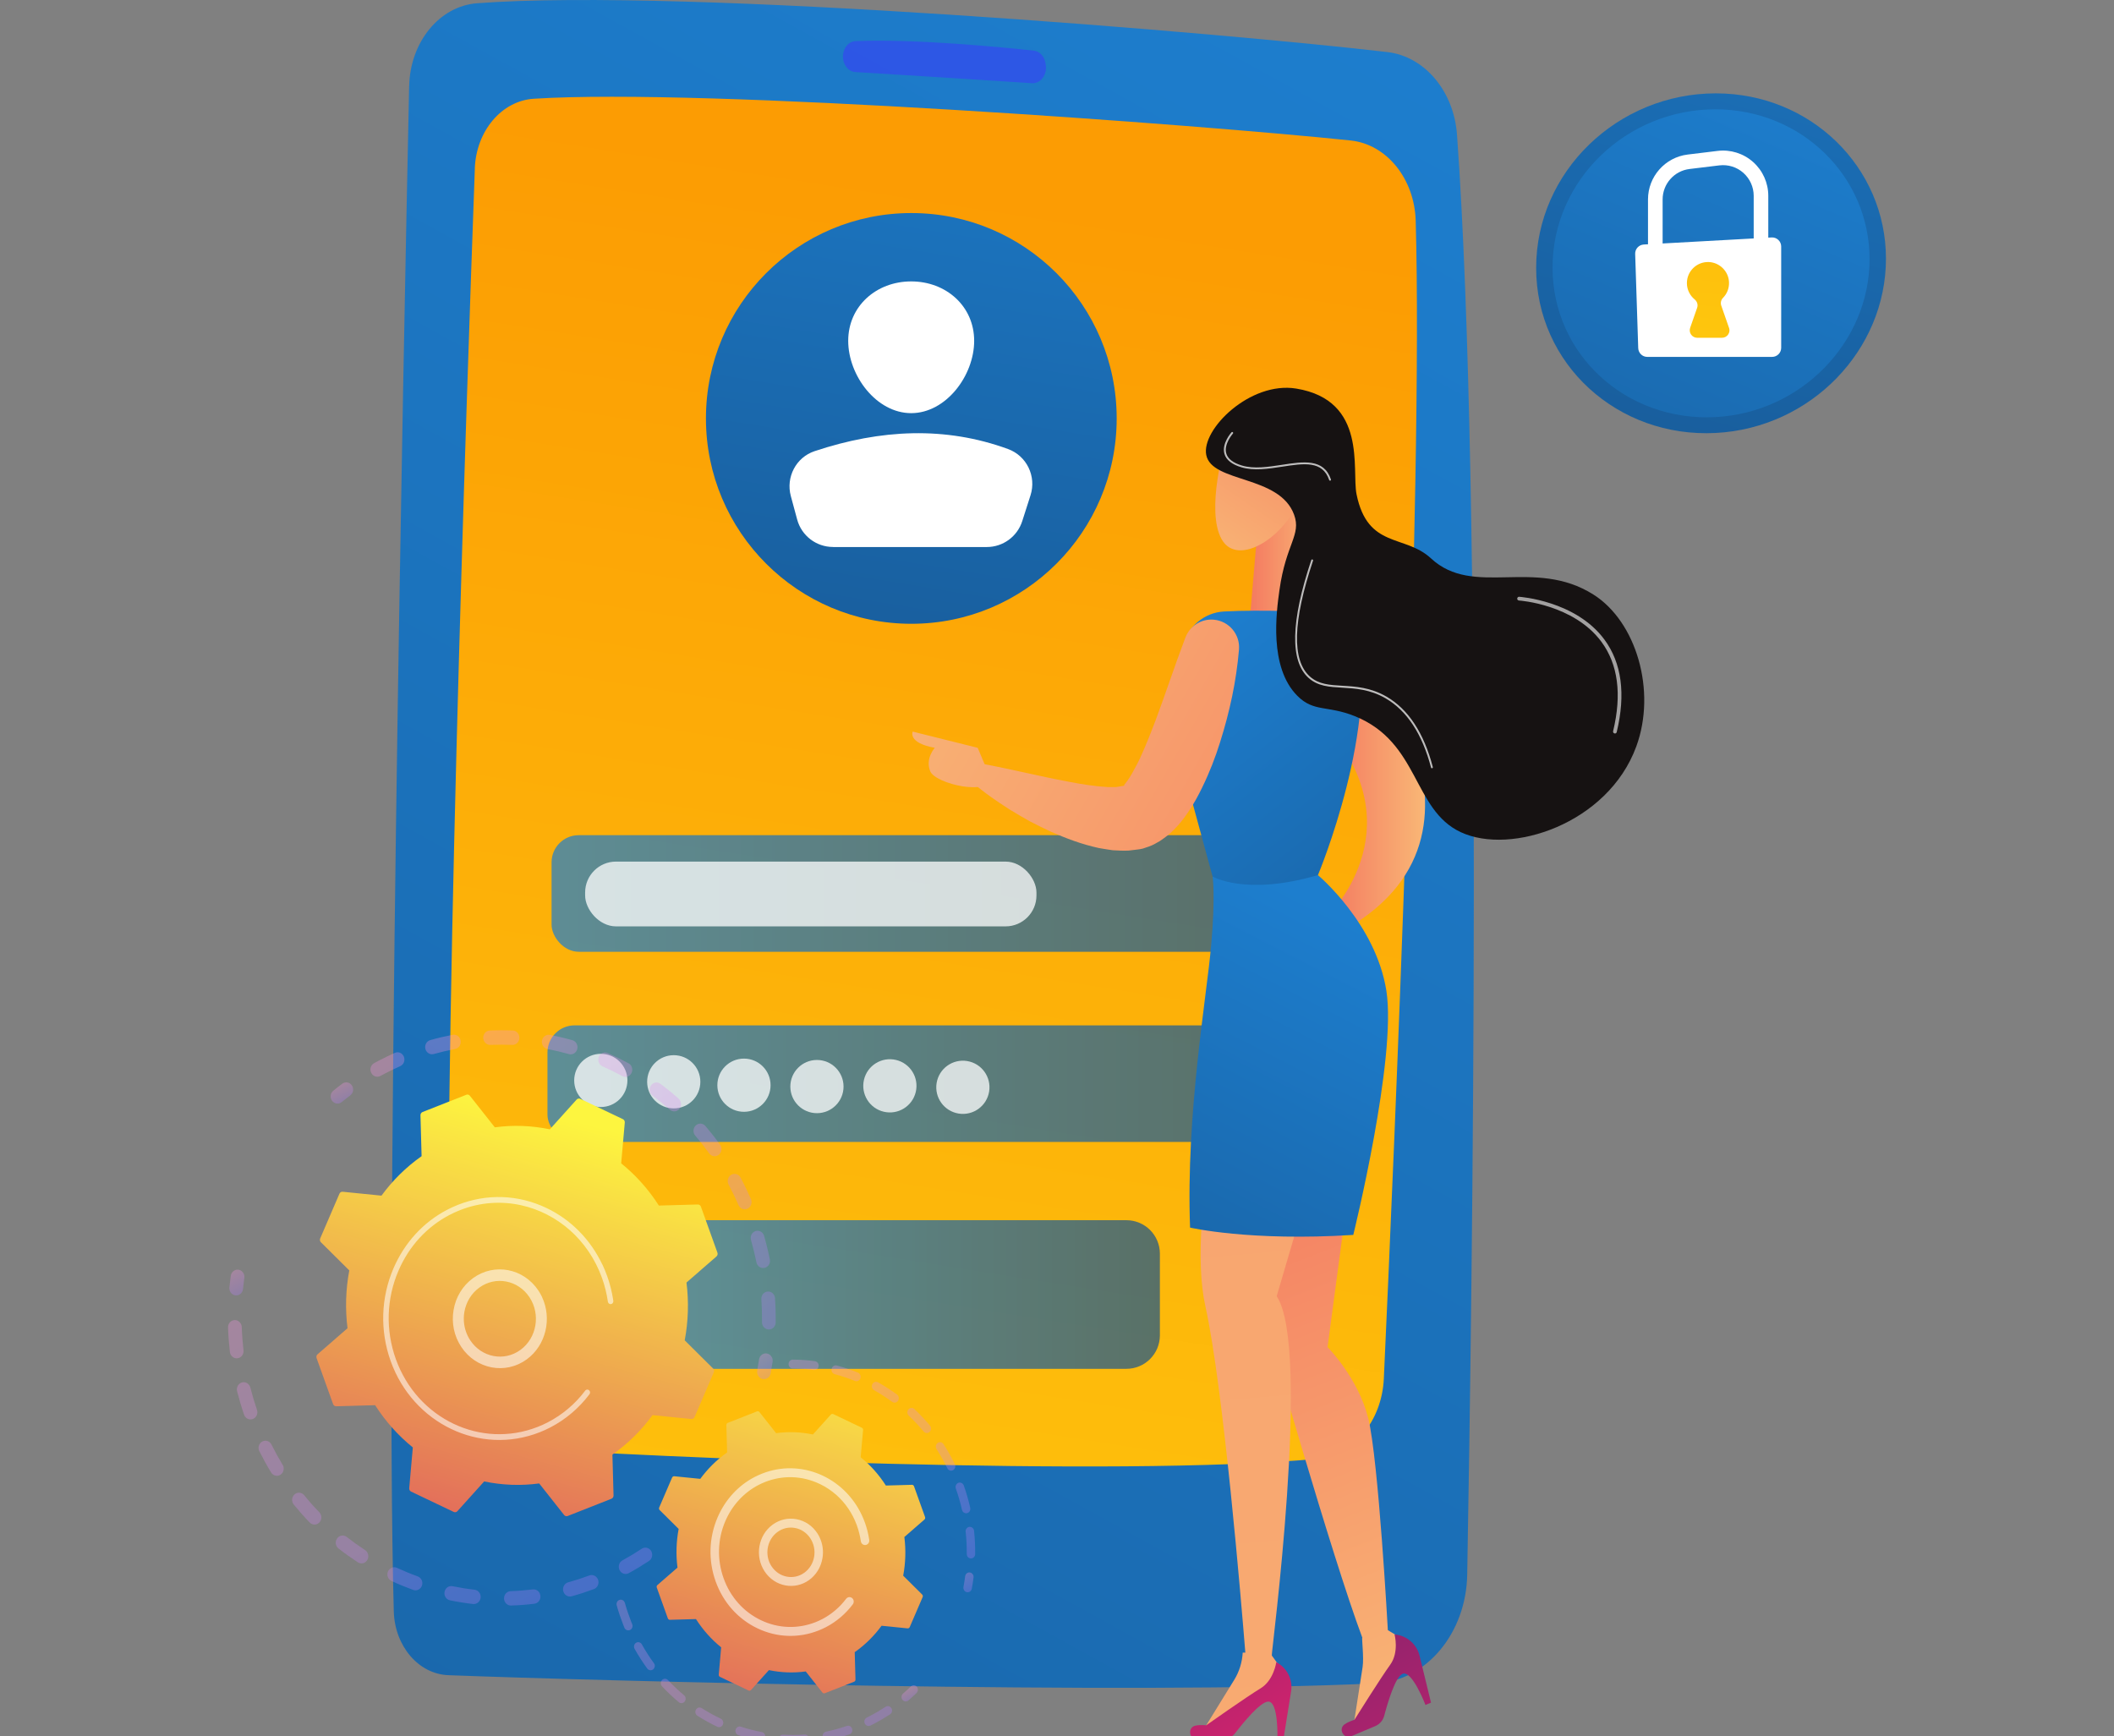 <?xml version="1.0" encoding="UTF-8"?>
<svg id="Layer_1" data-name="Layer 1" xmlns="http://www.w3.org/2000/svg" xmlns:xlink="http://www.w3.org/1999/xlink" viewBox="0 0 526 432">
  <rect x="0" y="0" width="526" height="432" fill="#808080" stroke="none"/>
  <defs>
    <style>
      .cls-1 {
        fill: #161212;
      }

      .cls-2 {
        fill: url(#linear-gradient-15);
      }

      .cls-3 {
        fill: url(#linear-gradient-13);
      }

      .cls-4 {
        fill: url(#linear-gradient-28);
      }

      .cls-5, .cls-6 {
        opacity: .75;
      }

      .cls-7 {
        fill: url(#linear-gradient-2);
      }

      .cls-8 {
        fill: url(#linear-gradient-25);
      }

      .cls-9 {
        fill: url(#linear-gradient-10);
      }

      .cls-10 {
        fill: url(#linear-gradient-12);
      }

      .cls-11 {
        fill: url(#linear-gradient-27);
      }

      .cls-12 {
        opacity: .3;
      }

      .cls-13, .cls-14, .cls-6, .cls-15, .cls-16 {
        fill: #fff;
      }

      .cls-17 {
        fill: url(#linear-gradient-26);
      }

      .cls-18 {
        fill: url(#linear-gradient-4);
      }

      .cls-19 {
        fill: url(#linear-gradient-30);
      }

      .cls-14 {
        opacity: .72;
      }

      .cls-20 {
        fill: url(#linear-gradient-5);
      }

      .cls-21 {
        fill: url(#linear-gradient-22);
      }

      .cls-22 {
        fill: url(#linear-gradient-24);
      }

      .cls-23 {
        fill: url(#linear-gradient-8);
      }

      .cls-24 {
        fill: url(#linear-gradient-3);
        opacity: .61;
      }

      .cls-25 {
        fill: url(#linear-gradient-14);
      }

      .cls-26 {
        fill: url(#linear-gradient-29);
      }

      .cls-15 {
        opacity: .56;
      }

      .cls-27 {
        fill: url(#linear-gradient-20);
      }

      .cls-28 {
        fill: url(#linear-gradient-17);
      }

      .cls-29 {
        fill: url(#linear-gradient-7);
      }

      .cls-30 {
        fill: url(#linear-gradient-9);
      }

      .cls-31 {
        fill: url(#linear-gradient-11);
      }

      .cls-32 {
        fill: url(#linear-gradient-19);
      }

      .cls-33 {
        fill: url(#linear-gradient-6);
      }

      .cls-34 {
        fill: url(#linear-gradient-21);
      }

      .cls-35 {
        opacity: .71;
      }

      .cls-16 {
        opacity: .6;
      }

      .cls-36 {
        fill: url(#linear-gradient-32);
      }

      .cls-37 {
        fill: url(#linear-gradient-16);
      }

      .cls-38 {
        fill: url(#linear-gradient);
      }

      .cls-39 {
        fill: url(#linear-gradient-23);
      }

      .cls-40 {
        fill: url(#linear-gradient-31);
      }

      .cls-41 {
        fill: url(#linear-gradient-18);
      }
    </style>
    <linearGradient id="linear-gradient" x1="348.56" y1="-1.35" x2="-114.11" y2="838.07" gradientUnits="userSpaceOnUse">
      <stop offset="0" stop-color="#1d7ece"/>
      <stop offset="1" stop-color="#17538c"/>
    </linearGradient>
    <linearGradient id="linear-gradient-2" x1="253.97" y1="49.06" x2="167.03" y2="597.6" gradientUnits="userSpaceOnUse">
      <stop offset="0" stop-color="#fc9c03"/>
      <stop offset=".99" stop-color="#ffd712"/>
    </linearGradient>
    <linearGradient id="linear-gradient-3" x1="209.76" y1="-241.84" x2="225.57" y2="-80.57" gradientUnits="userSpaceOnUse">
      <stop offset="0" stop-color="#53d8ff"/>
      <stop offset="1" stop-color="#3840f7"/>
    </linearGradient>
    <linearGradient id="linear-gradient-4" x1="137.24" y1="222.31" x2="325.78" y2="222.31" xlink:href="#linear-gradient"/>
    <linearGradient id="linear-gradient-5" x1="136.22" y1="269.64" x2="324.77" y2="269.64" xlink:href="#linear-gradient"/>
    <linearGradient id="linear-gradient-6" x1="166.8" y1="322.1" x2="288.6" y2="322.1" xlink:href="#linear-gradient"/>
    <linearGradient id="linear-gradient-7" x1="245.44" y1="-9.86" x2="207.27" y2="222.96" xlink:href="#linear-gradient"/>
    <linearGradient id="linear-gradient-8" x1="-3679.89" y1="426.41" x2="-3622.67" y2="279.1" gradientTransform="translate(-3319.38) rotate(-180) scale(1 -1)" gradientUnits="userSpaceOnUse">
      <stop offset="0" stop-color="#f9b776"/>
      <stop offset="1" stop-color="#f47960"/>
    </linearGradient>
    <linearGradient id="linear-gradient-9" x1="-3680.76" y1="900.25" x2="-3491.63" y2="-1310.19" xlink:href="#linear-gradient-8"/>
    <linearGradient id="linear-gradient-10" x1="-3673.96" y1="193.37" x2="-3649.7" y2="193.37" xlink:href="#linear-gradient-8"/>
    <linearGradient id="linear-gradient-11" x1="-3396.83" y1="430.59" x2="-3339.13" y2="342.07" gradientTransform="translate(-3084.22) rotate(-180) scale(1 -1)" gradientUnits="userSpaceOnUse">
      <stop offset="0" stop-color="#cb236d"/>
      <stop offset="1" stop-color="#4c246d"/>
    </linearGradient>
    <linearGradient id="linear-gradient-12" x1="-3448.82" y1="457.55" x2="-3384.8" y2="346.89" xlink:href="#linear-gradient-11"/>
    <linearGradient id="linear-gradient-13" x1="1229.55" y1="229.24" x2="1148.92" y2="385.76" gradientTransform="translate(-893.1)" xlink:href="#linear-gradient"/>
    <linearGradient id="linear-gradient-14" x1="-3647.47" y1="139.25" x2="-3630.24" y2="139.25" xlink:href="#linear-gradient-8"/>
    <linearGradient id="linear-gradient-15" x1="-3616.43" y1="157.92" x2="-3707.66" y2="274.94" gradientTransform="translate(-3319.38) rotate(-180) scale(1 -1)" xlink:href="#linear-gradient"/>
    <linearGradient id="linear-gradient-16" x1="-3546.4" y1="149.07" x2="-3695.39" y2="234.43" xlink:href="#linear-gradient-8"/>
    <linearGradient id="linear-gradient-17" x1="-3531.59" y1="174.91" x2="-3680.58" y2="260.27" xlink:href="#linear-gradient-8"/>
    <linearGradient id="linear-gradient-18" x1="-3618.78" y1="139.24" x2="-3652.25" y2="90.29" xlink:href="#linear-gradient-8"/>
    <linearGradient id="linear-gradient-19" x1="463.23" y1="-72.95" x2="396.44" y2="173.65" xlink:href="#linear-gradient"/>
    <linearGradient id="linear-gradient-20" x1="445.34" y1="19.37" x2="363.99" y2="210.75" xlink:href="#linear-gradient"/>
    <linearGradient id="linear-gradient-21" x1="437.52" y1="-45.07" x2="418.68" y2="137.76" xlink:href="#linear-gradient-2"/>
    <linearGradient id="linear-gradient-22" x1="930.57" y1="5844.12" x2="1030.71" y2="5844.12" gradientTransform="translate(-4692.58 3836.39) rotate(-116.39)" gradientUnits="userSpaceOnUse">
      <stop offset="0" stop-color="#b37cff"/>
      <stop offset="1" stop-color="#f895e7"/>
    </linearGradient>
    <linearGradient id="linear-gradient-23" x1="1035.72" y1="5819.62" x2="1041.66" y2="5819.62" xlink:href="#linear-gradient-22"/>
    <linearGradient id="linear-gradient-24" x1="1067.26" y1="5863.98" x2="1071.37" y2="5863.98" xlink:href="#linear-gradient-22"/>
    <linearGradient id="linear-gradient-25" x1="969.21" y1="5908.13" x2="1072.46" y2="5908.13" xlink:href="#linear-gradient-22"/>
    <linearGradient id="linear-gradient-26" x1="958.69" y1="5928.04" x2="964.56" y2="5928.04" xlink:href="#linear-gradient-22"/>
    <linearGradient id="linear-gradient-27" x1="141.35" y1="278.29" x2="104.2" y2="414.23" gradientUnits="userSpaceOnUse">
      <stop offset="0" stop-color="#fdf53f"/>
      <stop offset="1" stop-color="#d93c65"/>
    </linearGradient>
    <linearGradient id="linear-gradient-28" x1="871.23" y1="5924.14" x2="874.17" y2="5924.14" xlink:href="#linear-gradient-22"/>
    <linearGradient id="linear-gradient-29" x1="869.86" y1="5893.09" x2="925.63" y2="5893.09" xlink:href="#linear-gradient-22"/>
    <linearGradient id="linear-gradient-30" x1="895.9" y1="5946.5" x2="960.13" y2="5946.5" xlink:href="#linear-gradient-22"/>
    <linearGradient id="linear-gradient-31" x1="888.71" y1="5949.52" x2="893.16" y2="5949.52" xlink:href="#linear-gradient-22"/>
    <linearGradient id="linear-gradient-32" x1="212.76" y1="332.58" x2="175.61" y2="457.47" xlink:href="#linear-gradient-27"/>
  </defs>
  <g>
    <path class="cls-38" d="M101.8,21.41c-1.42,66.91-6.02,297.72-3.82,379.51.23,8.66,6.17,15.62,13.58,15.9,36.63,1.4,170.93,4.96,230.85,2.02,12.48-.61,22.4-12.44,22.66-27.05,1.25-70.23,3.99-267.77-2.54-358.27-.78-10.84-8.06-19.48-17.31-20.56C305.32,8.29,170.45-3.12,118.69.81c-9.34.71-16.65,9.65-16.88,20.6Z"/>
    <path class="cls-7" d="M118.15,41.93c-1.97,54.01-8.19,233.68-6.22,300.12.29,9.71,6.83,17.56,15.12,18.13,34.14,2.34,150.62,7.49,200.69,2.8,9.02-.84,16.09-9.38,16.58-19.94,2.54-55.1,9.82-222.4,7.93-288.1-.3-10.48-7.24-19.04-16.17-19.98-36.93-3.88-160.71-13.11-203.26-10.39-7.99.51-14.34,8.01-14.68,17.36Z"/>
    <path class="cls-24" d="M209.73,14.08h0c0,2.05,1.37,3.75,3.12,3.85,8.65.53,33.03,2.03,43.92,2.77,2.15.15,3.83-2.11,3.43-4.58l-.07-.42c-.28-1.69-1.47-2.96-2.94-3.11-7.36-.79-29.58-2.98-44.3-2.36-1.77.07-3.16,1.79-3.16,3.86Z"/>
    <g>
      <g class="cls-35">
        <rect class="cls-18" x="137.24" y="207.81" width="188.55" height="29.01" rx="6.75" ry="6.75"/>
        <rect class="cls-20" x="136.22" y="255.13" width="188.55" height="29.01" rx="6.75" ry="6.75"/>
        <path class="cls-33" d="M175.13,303.61h105.14c4.6,0,8.33,3.73,8.33,8.33v20.32c0,4.6-3.73,8.33-8.33,8.33h-105.14c-4.6,0-8.33-3.73-8.33-8.33v-20.32c0-4.6,3.73-8.33,8.33-8.33Z"/>
      </g>
      <g>
        <circle class="cls-29" cx="226.75" cy="104.11" r="51.1"/>
        <path class="cls-13" d="M242.39,84.81c0,8.65-7.01,17.99-15.67,17.99s-15.67-9.34-15.67-17.99,7.01-14.79,15.67-14.79,15.67,6.14,15.67,14.79Z"/>
        <path class="cls-13" d="M207.29,136.11h38.24c4.03,0,7.59-2.6,8.82-6.44l2.06-6.43c1.51-4.71-.94-9.81-5.59-11.51-15.56-5.69-31.66-4.96-48.14.53-4.62,1.54-7.18,6.48-5.91,11.17l1.58,5.84c1.09,4.03,4.75,6.83,8.93,6.83Z"/>
      </g>
      <rect class="cls-6" x="145.59" y="214.38" width="112.3" height="16.12" rx="7.69" ry="7.69"/>
      <g class="cls-5">
        <circle class="cls-13" cx="149.49" cy="268.83" r="6.62"/>
        <circle class="cls-13" cx="167.64" cy="269.17" r="6.62"/>
        <circle class="cls-13" cx="185.11" cy="270.02" r="6.62"/>
        <circle class="cls-13" cx="203.27" cy="270.36" r="6.62"/>
        <circle class="cls-13" cx="221.42" cy="270.19" r="6.62" transform="translate(-92.41 423.61) rotate(-76.72)"/>
        <circle class="cls-13" cx="239.57" cy="270.53" r="6.62" transform="translate(-65.84 463.67) rotate(-80.78)"/>
      </g>
    </g>
  </g>
  <g>
    <path class="cls-23" d="M315.12,292.12l20.27,5.07-5.07,38s7.6,7.6,10.13,17.73c2.53,10.13,4.87,52.69,4.87,52.69l4.81,2.91.58,2.43-13.99,18.81,2.32-14.97c.37-2.38-.27-7.2-.07-7.3-7.6-20.27-23.86-77.36-23.86-77.36v-38Z"/>
    <path class="cls-30" d="M309.2,411.21c.22,0,.44.01.66,0-.98-12.22-5.46-66-9.93-86.15-5.07-22.8,7.6-68.41,7.6-68.41l22.8,22.8-12.67,43.07c8.68,13.02-1.42,89.28-1.2,89.25v.17s3.29,4.54,3.29,4.54l-.4,2.46-20.19,11.92,7.95-12.9c1.26-2.05,1.96-4.37,2.1-6.75Z"/>
    <path class="cls-9" d="M334.85,155.52s44.4,50.04,0,75.69l-4.52-3.28s22.04-21.11,0-46.94l4.52-25.47Z"/>
    <path class="cls-31" d="M297.82,432.74h6.44c1.21,0,2.34-.55,3.08-1.51,2.01-2.61,6.17-7.7,8.16-7.84,2.68-.18,2.34,9.35,2.34,9.35h1.5l1.9-11.84c.48-2.98-1-5.93-3.68-7.32h0s-.61,4.53-3.93,6.53c-3.32,2-13.51,9.18-13.51,9.18,0,0-1.25-.18-2.62.07-2.03.37-1.75,3.38.32,3.38Z"/>
    <path class="cls-10" d="M336.23,432l5.94-2.5c1.11-.47,1.95-1.42,2.25-2.59.84-3.18,2.7-9.49,4.48-10.39,2.4-1.2,5.78,7.71,5.78,7.71l1.38-.58-2.84-11.65c-.71-2.93-3.22-5.08-6.23-5.32h0s1.19,4.41-1.09,7.55c-2.28,3.13-8.9,13.7-8.9,13.7,0,0-1.22.32-2.39,1.08-1.73,1.13-.3,3.79,1.6,2.99Z"/>
    <path class="cls-3" d="M301.71,218.1s.75,4.57-.35,17.12c-1.09,12.55-6.31,42.03-5.25,70.23,0,0,14.84,3.46,40.61,1.82,0,0,10.88-44.03,8.23-60.77-2.65-16.74-17.02-28.75-17.02-28.75l-26.22.35Z"/>
    <polygon class="cls-25" points="312.68 134.2 310.86 155.52 328.09 155.52 323.81 122.98 312.68 134.2"/>
    <path class="cls-2" d="M333.19,152.57c-5.95-.33-19.24-.93-28.65-.42-4.96.27-9.11,3.83-10.13,8.69l-2.3,11.01c-.86,4.1-.73,8.34.37,12.38l9.23,33.86s8.21,4.93,26.22-.35c0,0,15.82-37.72,9.34-61.86-.5-1.87-2.15-3.21-4.08-3.32Z"/>
    <path class="cls-37" d="M294.86,158.87c-2.54,6.68-4.83,13.69-7.29,20.26-1.25,3.29-2.52,6.51-3.88,9.46-.69,1.47-1.44,2.83-2.13,4.05-.69,1.22-1.47,2.23-1.88,2.69-.08.07.19.12.28.13.05,0-1.72.29-2.26.38h-2.12c-3.04-.17-6.48-.7-9.94-1.38-6.96-1.3-14.21-3.12-21.64-4.5h-.06c-1.42-.27-2.79.66-3.05,2.09-.17.94.18,1.85.84,2.44,3,2.64,6.18,4.81,9.47,6.92,1.66,1.01,3.35,2.01,5.06,2.96,1.75.89,3.5,1.79,5.33,2.62,3.67,1.6,7.46,3.07,11.83,4.02,1.15.19,2.28.39,3.46.55,1.32.05,2.53.16,3.97.08.77-.08,1.54-.17,2.31-.28.41-.07.71-.08,1.21-.22.53-.16,1.05-.34,1.57-.53,1.08-.39,1.79-.86,2.67-1.35.73-.48,1.4-.99,2.05-1.5,2.39-2.03,3.87-4.05,5.18-5.99,1.3-1.94,2.34-3.88,3.26-5.78,1.86-3.8,3.31-7.56,4.49-11.35,2.39-7.59,4.01-15.05,4.69-22.98.33-3.8-2.49-7.14-6.28-7.47-3.14-.27-5.97,1.61-7.04,4.42l-.09.24Z"/>
    <path class="cls-28" d="M246.34,193.37l-3.07-7.3-16.18-4.03s-1.29,2.8,5.5,4.03c0,0-2.43,2.68-1.13,5.84,1.29,3.15,15.05,6.32,14.89,1.46Z"/>
    <path class="cls-41" d="M305.38,109.58c-.62.36-5.46,17.46-1.4,24.62,4.06,7.17,16.46-.86,19.82-11.22,3.36-10.36-2.04-23.06-18.42-13.4Z"/>
    <path class="cls-1" d="M337.53,122.98c2.78,13.63,12,9.9,18.53,15.96,10.58,9.83,25.72-.3,40.43,9.01,10.62,6.72,15.74,23.92,10.64,37.81-7.06,19.23-31.19,27.14-43.69,21.29-11.95-5.6-10.25-22.37-26.33-28.85-6.83-2.75-10.2-.96-14.28-5.04-7.16-7.14-5.23-20.99-4.48-26.33,1.61-11.58,5.5-13.68,3.64-18.77-3.61-9.9-20.44-7.86-21.85-14.84-1.28-6.36,10.92-18.43,22.41-16.53,17.77,2.94,13.75,20.21,14.98,26.28Z"/>
    <path class="cls-16" d="M401.82,182.51c.21,0,.4-.14.45-.36,2.27-9.44,1.24-17.19-3.07-23.02-7.15-9.68-21.06-10.63-21.2-10.64-.22-.04-.48.18-.49.44-.02.26.18.48.44.49.14,0,13.62.94,20.51,10.27,4.14,5.6,5.12,13.08,2.91,22.24-.06.25.09.5.34.56.04,0,.07.01.11.01Z"/>
    <path class="cls-14" d="M356.28,191.15s.04,0,.06,0c.12-.03.2-.16.17-.28-2.22-8.5-6.1-14.4-11.55-17.55-3.97-2.29-7.68-2.5-10.95-2.69-3.16-.18-5.89-.34-8.08-2.29-4.54-4.04-4.28-13.74.78-28.84.04-.12-.03-.25-.15-.29-.12-.04-.25.03-.29.15-5.12,15.3-5.34,25.17-.65,29.34,2.32,2.06,5.12,2.22,8.36,2.41,3.22.19,6.88.4,10.75,2.63,5.34,3.08,9.15,8.89,11.34,17.26.03.1.12.17.23.17Z"/>
    <path class="cls-14" d="M330.94,119.6s.05,0,.07-.01c.12-.04.19-.17.15-.3-1.76-5.24-6.84-4.46-12.21-3.63-3.4.52-6.92,1.06-9.91.18-2.23-.66-3.55-1.68-3.93-3.04-.65-2.31,1.63-4.89,1.66-4.92.09-.1.08-.24-.02-.33-.09-.09-.24-.08-.33.02-.1.11-2.48,2.79-1.76,5.35.43,1.52,1.86,2.65,4.25,3.36,3.09.91,6.66.37,10.11-.16,5.4-.83,10.06-1.55,11.7,3.32.03.1.12.16.22.16Z"/>
  </g>
  <g>
    <path class="cls-32" d="M382.22,66.66c0-23.99,20.32-43.43,44.7-43.43,23.66,0,42.34,18.42,42.34,41.14s-18.67,42.12-42.34,43.36c-24.38,1.28-44.7-17.09-44.7-41.08Z"/>
    <path class="cls-27" d="M386.3,66.56c0-21.74,18.41-39.36,40.51-39.36,21.44,0,38.37,16.7,38.37,37.28s-16.92,38.17-38.37,39.3c-22.1,1.16-40.51-15.49-40.51-37.23Z"/>
    <g>
      <path class="cls-13" d="M413.68,64.09h-3.63v-14.47c0-5.68,4.25-10.49,9.9-11.17l7.42-.9c3.2-.39,6.41.61,8.82,2.75,2.41,2.13,3.79,5.2,3.79,8.42v12.63h-3.63v-12.63c0-2.18-.94-4.26-2.57-5.71-1.63-1.45-3.81-2.12-5.97-1.86l-7.42.9c-3.82.46-6.7,3.72-6.7,7.57v14.47Z"/>
      <path class="cls-13" d="M408.98,60.84l31.83-1.76c1.29-.07,2.38.96,2.38,2.25v25.21c0,1.25-1.01,2.26-2.26,2.26h-31.06c-1.22,0-2.21-.97-2.25-2.18l-.76-23.45c-.04-1.22.91-2.26,2.13-2.33Z"/>
      <path class="cls-34" d="M430.21,81.58l-1.93-5.54c-.23-.67-.07-1.41.42-1.91.99-1,1.58-2.39,1.51-3.93-.12-2.7-2.33-4.89-5.03-5-2.99-.11-5.45,2.28-5.45,5.24,0,1.64.76,3.11,1.94,4.07.61.5.87,1.32.61,2.07l-1.74,4.99c-.42,1.21.48,2.48,1.77,2.48h6.14c1.29,0,2.19-1.27,1.77-2.48Z"/>
    </g>
  </g>
  <g>
    <g>
      <g class="cls-12">
        <path class="cls-21" d="M162.1,386.08c.38.81.13,1.81-.61,2.31-1.63,1.08-3.32,2.11-5.04,3.04-.84.46-1.87.11-2.3-.77,0-.01,0-.02-.01-.03-.41-.87-.09-1.93.74-2.38,1.63-.89,3.24-1.86,4.79-2.89.79-.53,1.85-.28,2.36.56.03.05.06.11.09.16ZM148.74,392.9c.03.06.06.13.08.2.32.93-.14,1.96-1.03,2.29-1.82.68-3.69,1.29-5.55,1.8-.91.25-1.84-.32-2.09-1.28-.24-.96.3-1.94,1.21-2.19,1.77-.49,3.54-1.06,5.28-1.71.82-.31,1.72.09,2.1.89ZM134.29,396.46c.08.18.14.38.17.59.11.98-.55,1.87-1.49,1.99-1.92.24-3.87.39-5.8.45-.94.03-1.73-.75-1.76-1.73-.03-.99.71-1.82,1.65-1.85,1.83-.06,3.69-.21,5.51-.43.74-.09,1.42.32,1.73.98ZM119.42,396.53c.14.3.2.63.17.99-.1.98-.94,1.69-1.88,1.59-1.92-.22-3.86-.53-5.75-.92-.92-.19-1.53-1.13-1.35-2.1.18-.97,1.07-1.6,2-1.41,1.8.37,3.64.67,5.47.87.6.07,1.1.46,1.35.99ZM104.91,393.12c.2.41.24.91.09,1.38-.31.94-1.28,1.43-2.17,1.11-1.82-.66-3.65-1.41-5.42-2.23-.86-.4-1.26-1.46-.88-2.36.38-.9,1.39-1.31,2.25-.91,1.68.78,3.42,1.5,5.15,2.12.44.16.78.49.98.9ZM91.47,386.42c.25.54.25,1.19-.07,1.74-.49.84-1.55,1.1-2.35.58-1.64-1.07-3.26-2.22-4.82-3.44-.76-.59-.92-1.71-.35-2.51.56-.79,1.63-.96,2.39-.37,1.47,1.15,3.01,2.25,4.58,3.27.28.18.49.44.63.73ZM59.98,329.46c.11.22.17.47.18.73.06,1.92.21,3.87.43,5.79.11.98-.55,1.87-1.49,1.99-.94.12-1.79-.58-1.9-1.57-.23-2.02-.39-4.07-.46-6.09-.03-.99.7-1.82,1.64-1.85.69-.02,1.3.39,1.59,1ZM79.78,376.77c.32.67.21,1.5-.31,2.05-.66.7-1.74.71-2.41.02-1.38-1.43-2.71-2.93-3.97-4.47-.61-.76-.53-1.88.19-2.53.72-.64,1.79-.55,2.41.2,1.19,1.47,2.46,2.9,3.77,4.25.14.14.25.31.33.48ZM62.17,344.9c.05.11.09.22.12.34.47,1.86,1.03,3.73,1.65,5.55.32.93-.14,1.96-1.03,2.29-.89.33-1.87-.15-2.18-1.08-.66-1.91-1.24-3.88-1.74-5.83-.24-.96.3-1.94,1.21-2.19.8-.22,1.61.19,1.97.94ZM70.42,364.62c.38.81.13,1.81-.61,2.31-.79.53-1.85.28-2.36-.55-1.04-1.71-2.02-3.49-2.92-5.29,0-.01-.01-.02-.02-.03-.41-.87-.09-1.93.74-2.38.83-.46,1.87-.12,2.3.76.85,1.71,1.79,3.4,2.77,5.03.03.05.06.11.09.17Z"/>
        <path class="cls-39" d="M60.64,316.9c.15.32.21.68.16,1.06-.13.91-.24,1.85-.33,2.77-.1.98-.94,1.7-1.88,1.59-.94-.11-1.62-.99-1.52-1.97.1-.97.22-1.95.35-2.91.14-.98,1-1.65,1.94-1.51.57.09,1.04.47,1.28.98Z"/>
      </g>
      <g class="cls-12">
        <path class="cls-22" d="M87.69,270.31c.37.78.16,1.74-.54,2.25-.72.54-1.43,1.1-2.13,1.66-.74.61-1.82.46-2.39-.32-.58-.79-.45-1.91.3-2.51.73-.6,1.49-1.19,2.24-1.75.77-.57,1.83-.38,2.38.42.05.08.1.16.14.25Z"/>
        <path class="cls-8" d="M185.83,296.13c.35.74.69,1.49,1.02,2.24.39.9.01,1.96-.84,2.37-.86.41-1.87,0-2.26-.89-.76-1.75-1.58-3.46-2.46-5.1-.46-.87-.17-1.96.65-2.44.82-.48,1.86-.17,2.32.69.54,1.02,1.07,2.07,1.57,3.12ZM190.02,307.24c.04.09.08.18.11.28.55,1.92,1.03,3.88,1.42,5.83.2.97-.39,1.92-1.32,2.12-.92.2-1.83-.42-2.02-1.39-.37-1.85-.83-3.72-1.35-5.54-.27-.95.24-1.95,1.14-2.23.81-.25,1.66.15,2.02.92ZM179.34,285.11c.36.76.17,1.7-.5,2.22-.75.6-1.82.44-2.39-.35-1.09-1.51-2.25-3-3.46-4.41-.63-.74-.57-1.87.13-2.53.7-.66,1.78-.6,2.41.14,1.27,1.49,2.5,3.05,3.64,4.65.07.09.12.19.17.29ZM192.67,322.36c.1.2.16.43.17.67.14,1.99.19,4.02.17,6.01-.01.99-.79,1.78-1.73,1.76-.94-.02-1.7-.83-1.68-1.82.02-1.9-.03-3.82-.16-5.71-.07-.99.64-1.84,1.58-1.91.71-.05,1.35.36,1.65.99ZM169.28,273.95c.29.62.23,1.39-.22,1.95-.61.75-1.68.85-2.4.21-1.38-1.22-2.82-2.4-4.3-3.51-.77-.57-.95-1.69-.4-2.5.55-.81,1.61-.99,2.38-.42,1.55,1.16,3.08,2.4,4.52,3.69.18.16.33.36.43.57ZM157.14,265.37c.24.5.25,1.1-.01,1.63-.44.88-1.47,1.21-2.3.75-1.6-.88-3.26-1.7-4.92-2.44-.87-.38-1.28-1.43-.91-2.35.36-.91,1.36-1.34,2.23-.95,1.75.78,3.49,1.64,5.18,2.57.33.18.58.46.74.79ZM143.51,259.76c.18.38.23.82.12,1.26-.24.96-1.18,1.52-2.09,1.26-1.75-.5-3.53-.92-5.31-1.26-.93-.18-1.54-1.11-1.38-2.08.17-.97,1.05-1.62,1.98-1.44,1.87.36,3.75.8,5.59,1.32.49.14.88.49,1.09.94ZM129.05,257.41c.12.26.19.56.18.87-.04.99-.83,1.76-1.77,1.71-1.81-.08-3.64-.08-5.44,0-.94.04-1.74-.73-1.78-1.72-.04-.99.69-1.82,1.63-1.86,1.9-.08,3.83-.08,5.73,0,.64.03,1.19.43,1.46,1ZM114.46,258.45c.07.15.12.31.15.48.17.97-.44,1.91-1.37,2.08-1.77.34-3.56.76-5.3,1.25-.91.26-1.85-.31-2.09-1.26-.25-.96.29-1.94,1.2-2.2,1.84-.52,3.71-.96,5.58-1.32.77-.15,1.51.27,1.84.97ZM100.45,262.83s.03.07.04.1c.37.91-.04,1.96-.9,2.35-1.22.54-2.45,1.13-3.64,1.75-.43.22-.86.45-1.28.68-.83.46-1.87.12-2.3-.76-.46-.88-.12-1.96.72-2.42.45-.24.89-.48,1.35-.72,1.25-.65,2.54-1.27,3.82-1.84.83-.37,1.79.01,2.19.86Z"/>
        <path class="cls-17" d="M192.08,337.75c.15.32.21.69.16,1.07-.14.96-.3,1.93-.48,2.89-.18.97-1.08,1.6-2,1.41-.92-.19-1.53-1.13-1.35-2.1.17-.91.32-1.84.45-2.75.14-.98,1.01-1.65,1.94-1.5.57.09,1.03.47,1.27.98Z"/>
      </g>
      <g>
        <path class="cls-11" d="M177.61,341.46c.14-.33.07-.71-.18-.95l-7.06-7.01c.88-4.67,1.05-9.52.44-14.38l7.46-6.49c.26-.23.36-.6.24-.94l-4.11-11.45c-.12-.33-.43-.55-.77-.54l-9.69.27c-2.6-4.07-5.78-7.6-9.38-10.51l.9-10.15c.03-.36-.16-.69-.47-.84l-10.61-5.06c-.31-.15-.67-.07-.91.19l-6.66,7.4c-4.45-.93-9.07-1.12-13.69-.5l-6.2-7.85c-.22-.28-.58-.38-.89-.25l-10.89,4.29c-.32.13-.53.45-.52.81l.28,10.18c-3.87,2.72-7.23,6.05-9.98,9.82l-9.66-.97c-.34-.03-.66.16-.8.49l-4.79,11.13c-.14.33-.07.71.18.95l7.06,7.01c-.88,4.67-1.05,9.52-.44,14.38l-7.46,6.49c-.26.23-.36.6-.24.94l4.11,11.45c.12.33.43.55.77.54l9.69-.27c2.6,4.07,5.78,7.6,9.38,10.51l-.9,10.15c-.03.36.16.69.47.84l10.61,5.06c.31.15.67.07.91-.19l6.66-7.4c4.45.93,9.07,1.12,13.69.5l6.2,7.85c.22.28.58.38.89.25l10.89-4.29c.32-.13.53-.45.52-.81l-.28-10.18c3.87-2.72,7.23-6.05,9.98-9.82l9.66.97c.34.03.66-.16.8-.49l4.79-11.13Z"/>
        <path class="cls-15" d="M134.85,322.69c2.54,5.37,1.02,12.03-3.79,15.55-5.3,3.86-12.6,2.47-16.29-3.11-1.79-2.7-2.47-5.96-1.91-9.19.55-3.23,2.27-6.04,4.83-7.91,5.3-3.86,12.6-2.47,16.29,3.11.33.5.62,1.02.88,1.55ZM116.33,332.3c.2.41.42.82.68,1.2,2.83,4.27,8.43,5.34,12.49,2.38,4.06-2.96,5.07-8.84,2.24-13.11-2.83-4.27-8.43-5.34-12.49-2.38-1.97,1.43-3.28,3.59-3.71,6.06-.34,2.01-.06,4.04.79,5.84Z"/>
        <path class="cls-15" d="M149.87,314.6c.44.92.83,1.87,1.18,2.85h0c.11.31.22.62.32.93.5,1.53.88,3.11,1.14,4.69,0,.02,0,.04.01.06,0,.06.02.12.03.18.02.12.04.24.05.36.05.32-.11.61-.37.75-.06.03-.13.06-.2.07-.37.06-.72-.21-.78-.6-.29-2.02-.78-4.01-1.47-5.93-3.43-9.55-11.2-16.09-20.06-18.06-4.93-1.1-10.2-.79-15.26,1.21-.89.35-1.75.74-2.59,1.18-5.63,2.93-10.09,7.77-12.71,13.86-3.02,7-3.25,14.82-.67,22.02,5.34,14.87,21.18,22.42,35.32,16.86.87-.34,1.72-.73,2.55-1.16,3.59-1.87,6.75-4.54,9.24-7.84.06-.09.14-.15.23-.2.23-.12.51-.1.73.08.29.25.35.7.11,1.01-2.62,3.46-5.93,6.27-9.7,8.23-.87.45-1.76.86-2.68,1.22-14.84,5.85-31.48-2.1-37.08-17.69-2.71-7.56-2.46-15.77.7-23.11,2.76-6.4,7.43-11.47,13.34-14.55.88-.46,1.78-.87,2.71-1.24,7.19-2.83,15.01-2.55,22.01.79,6.1,2.91,10.94,7.84,13.89,14.05Z"/>
      </g>
    </g>
    <g>
      <g class="cls-12">
        <path class="cls-4" d="M228.29,419.95c.2.43.12.96-.23,1.3-.66.64-1.34,1.26-2.03,1.86-.45.39-1.11.32-1.48-.16-.37-.47-.3-1.17.15-1.56.66-.57,1.31-1.16,1.94-1.77.43-.41,1.09-.39,1.49.06.07.08.13.17.17.26Z"/>
        <path class="cls-26" d="M221.86,425.12c.24.5.08,1.12-.38,1.43-1.3.86-2.66,1.66-4.04,2.38-.29.15-.58.3-.88.44-.53.26-1.15-.02-1.4-.53-.25-.55-.02-1.21.5-1.47.28-.14.56-.28.84-.42,1.31-.68,2.61-1.45,3.85-2.27.49-.33,1.14-.17,1.45.35.02.03.04.07.05.1ZM211.97,430s.04.1.06.15c.18.58-.12,1.21-.67,1.4-1.77.61-3.6,1.11-5.42,1.49-.57.12-1.13-.28-1.24-.87-.11-.6.26-1.18.83-1.3,1.74-.36,3.48-.84,5.17-1.42.5-.17,1.04.07,1.27.56ZM201.23,432.21c.06.13.1.27.11.41.04.61-.4,1.14-.98,1.18-1.86.13-3.75.15-5.61.04-.58-.03-1.03-.55-1-1.17.03-.61.53-1.08,1.11-1.04,1.78.1,3.58.09,5.35-.04.44-.03.83.22,1.02.61ZM190.31,431.57c.1.21.13.44.09.69-.1.6-.65,1-1.22.89-1.84-.35-3.67-.82-5.45-1.4-.56-.18-.87-.8-.7-1.39.17-.58.76-.91,1.32-.73,1.7.56,3.45,1.01,5.2,1.34.34.06.62.3.76.6ZM179.85,428.16c.14.29.15.63.02.95-.24.56-.86.8-1.39.55-1.7-.81-3.37-1.73-4.96-2.75-.5-.32-.66-1-.36-1.52.3-.52.95-.69,1.45-.37,1.52.97,3.11,1.85,4.74,2.62.23.11.41.3.51.52ZM170.5,422.18c.18.37.14.83-.12,1.18-.36.48-1.02.56-1.48.18-1.46-1.22-2.87-2.54-4.18-3.94-.41-.44-.4-1.14,0-1.57.41-.43,1.08-.42,1.49.01,1.25,1.33,2.59,2.59,3.98,3.75.13.1.22.23.29.38ZM162.82,414c.22.46.1,1.04-.3,1.37-.46.37-1.12.28-1.48-.21-1.13-1.55-2.19-3.2-3.14-4.89-.29-.53-.13-1.21.37-1.51.5-.31,1.15-.13,1.44.4.9,1.62,1.91,3.19,2.99,4.67.04.06.08.12.11.18ZM155.41,398.66c.03.06.05.12.07.18.43,1.55.96,3.1,1.55,4.61.09.23.18.45.27.68.23.56-.01,1.21-.55,1.45-.53.24-1.17-.01-1.39-.58-.1-.24-.19-.48-.29-.72-.62-1.58-1.17-3.21-1.62-4.83-.16-.59.15-1.2.71-1.37.5-.15,1.02.1,1.24.57Z"/>
      </g>
      <g class="cls-12">
        <path class="cls-19" d="M237.59,364.33c.26.54.05,1.2-.46,1.48-.52.28-1.15.06-1.42-.48-.8-1.64-1.7-3.24-2.68-4.76-.32-.51-.2-1.19.28-1.54.48-.34,1.14-.21,1.46.3,1.03,1.59,1.97,3.27,2.81,4.99,0,0,0,0,0,.01ZM239.76,369.51s.03.07.05.11c.64,1.81,1.18,3.68,1.6,5.55.13.6-.21,1.19-.78,1.33-.57.14-1.13-.23-1.27-.82-.41-1.79-.92-3.57-1.53-5.3-.2-.57.08-1.21.62-1.42.51-.2,1.07.05,1.31.55ZM231.55,354.96c.21.44.12.99-.25,1.33-.44.4-1.1.35-1.49-.11-1.16-1.39-2.4-2.71-3.7-3.94-.43-.41-.47-1.11-.08-1.56.39-.45,1.05-.49,1.49-.08,1.36,1.29,2.67,2.68,3.88,4.13.06.07.11.15.15.24ZM242.26,380.52c.05.11.09.24.1.37.21,1.92.3,3.87.28,5.79,0,.61-.48,1.1-1.06,1.09-.58,0-1.05-.51-1.04-1.12.02-1.84-.07-3.69-.27-5.52-.06-.61.35-1.15.93-1.22.45-.05.87.2,1.06.61ZM223.53,347.4c.17.35.15.78-.08,1.13-.33.5-.99.62-1.47.27-1.43-1.05-2.94-2.03-4.49-2.89-.52-.29-.71-.96-.44-1.5.27-.54.91-.74,1.43-.46,1.62.91,3.2,1.93,4.71,3.03.15.11.26.25.34.41ZM214.03,342.08c.13.27.15.59.04.89-.21.57-.82.85-1.36.63-1.64-.66-3.32-1.23-5.02-1.68-.57-.15-.91-.75-.76-1.35.14-.59.71-.95,1.28-.8,1.78.47,3.55,1.07,5.26,1.76.26.1.45.3.56.54ZM203.59,339.29c.09.19.13.41.1.63-.07.61-.6,1.03-1.18.96-1.74-.24-3.51-.36-5.25-.37-.58,0-1.05-.5-1.05-1.11,0-.61.48-1.1,1.06-1.1,1.83.01,3.68.14,5.51.39.36.05.66.29.81.61Z"/>
        <path class="cls-40" d="M242.14,391.87c.09.19.13.41.1.64-.12.94-.27,1.88-.44,2.79-.11.6-.66.99-1.24.87-.57-.12-.94-.7-.83-1.3.16-.87.3-1.77.42-2.66.08-.61.61-1.03,1.18-.95.36.05.65.29.8.61Z"/>
      </g>
      <g>
        <path class="cls-36" d="M229.57,397.39c.09-.22.05-.47-.12-.64l-4.72-4.69c.59-3.12.7-6.37.29-9.62l4.99-4.34c.18-.15.24-.4.16-.63l-2.75-7.66c-.08-.22-.29-.37-.51-.36l-6.49.18c-1.74-2.73-3.87-5.09-6.27-7.03l.6-6.79c.02-.24-.1-.46-.31-.56l-7.1-3.39c-.21-.1-.45-.05-.61.12l-4.46,4.95c-2.98-.62-6.07-.75-9.16-.33l-4.15-5.25c-.15-.18-.39-.25-.6-.17l-7.29,2.87c-.21.08-.35.3-.34.54l.19,6.81c-2.59,1.82-4.83,4.05-6.68,6.57l-6.47-.65c-.23-.02-.44.11-.54.33l-3.21,7.45c-.09.22-.05.47.12.64l4.72,4.69c-.59,3.12-.7,6.37-.29,9.62l-4.99,4.34c-.18.15-.24.4-.16.63l2.75,7.66c.08.22.29.37.51.36l6.49-.18c1.74,2.73,3.87,5.09,6.27,7.03l-.6,6.79c-.02.24.1.46.31.56l7.1,3.39c.21.1.45.05.61-.12l4.46-4.95c2.98.62,6.07.75,9.16.33l4.15,5.25c.15.18.39.25.6.17l7.29-2.87c.21-.08.35-.3.34-.54l-.19-6.81c2.59-1.82,4.83-4.05,6.68-6.57l6.47.65c.23.02.44-.11.54-.33l3.21-7.45Z"/>
        <path class="cls-15" d="M203.94,382.54c.76,1.6,1.01,3.4.7,5.19-.38,2.2-1.54,4.11-3.29,5.39-3.61,2.63-8.58,1.68-11.09-2.11-2.51-3.8-1.62-9.02,1.99-11.65,1.75-1.27,3.86-1.75,5.96-1.35,2.1.4,3.92,1.63,5.14,3.47.23.34.43.7.6,1.07ZM191.55,388.97c.13.27.27.53.44.78,1.85,2.79,5.51,3.49,8.16,1.56,1.28-.94,2.15-2.34,2.42-3.96.28-1.62-.07-3.25-.96-4.61h0c-.89-1.35-2.24-2.26-3.78-2.55-1.54-.29-3.1.06-4.38,1-2.41,1.76-3.17,5.1-1.9,7.79Z"/>
        <path class="cls-15" d="M214.4,376.92c.3.63.57,1.28.81,1.95.48,1.33.83,2.71,1.04,4.11l.03.19c.07.49-.17.95-.57,1.15-.1.05-.2.09-.32.1-.58.09-1.11-.33-1.2-.93-.19-1.31-.51-2.6-.95-3.84h0c-.02-.07-.05-.14-.07-.2-1.08-2.93-2.82-5.47-5.04-7.45-1.21-1.07-2.56-1.99-4.03-2.7-.01,0-.02-.01-.04-.02-.04-.02-.07-.04-.11-.05-4.32-2.06-9.14-2.23-13.57-.49-.57.23-1.13.48-1.67.76-3.64,1.9-6.53,5.03-8.23,8.97-1.95,4.53-2.1,9.59-.43,14.25,1.67,4.66,4.97,8.36,9.29,10.42,4.32,2.06,9.14,2.23,13.57.49.56-.22,1.12-.47,1.65-.75,2.32-1.21,4.37-2.94,5.98-5.08.1-.13.22-.23.36-.3.35-.18.79-.15,1.12.13.46.38.53,1.08.17,1.56-1.81,2.39-4.09,4.33-6.69,5.68-.6.31-1.22.59-1.85.84-4.96,1.95-10.35,1.76-15.19-.55-4.83-2.31-8.52-6.44-10.39-11.66-1.87-5.21-1.7-10.88.48-15.95,1.9-4.41,5.13-7.92,9.21-10.04.61-.31,1.23-.6,1.87-.85,9.6-3.78,20.29.8,24.77,10.26Z"/>
      </g>
    </g>
  </g>
</svg>